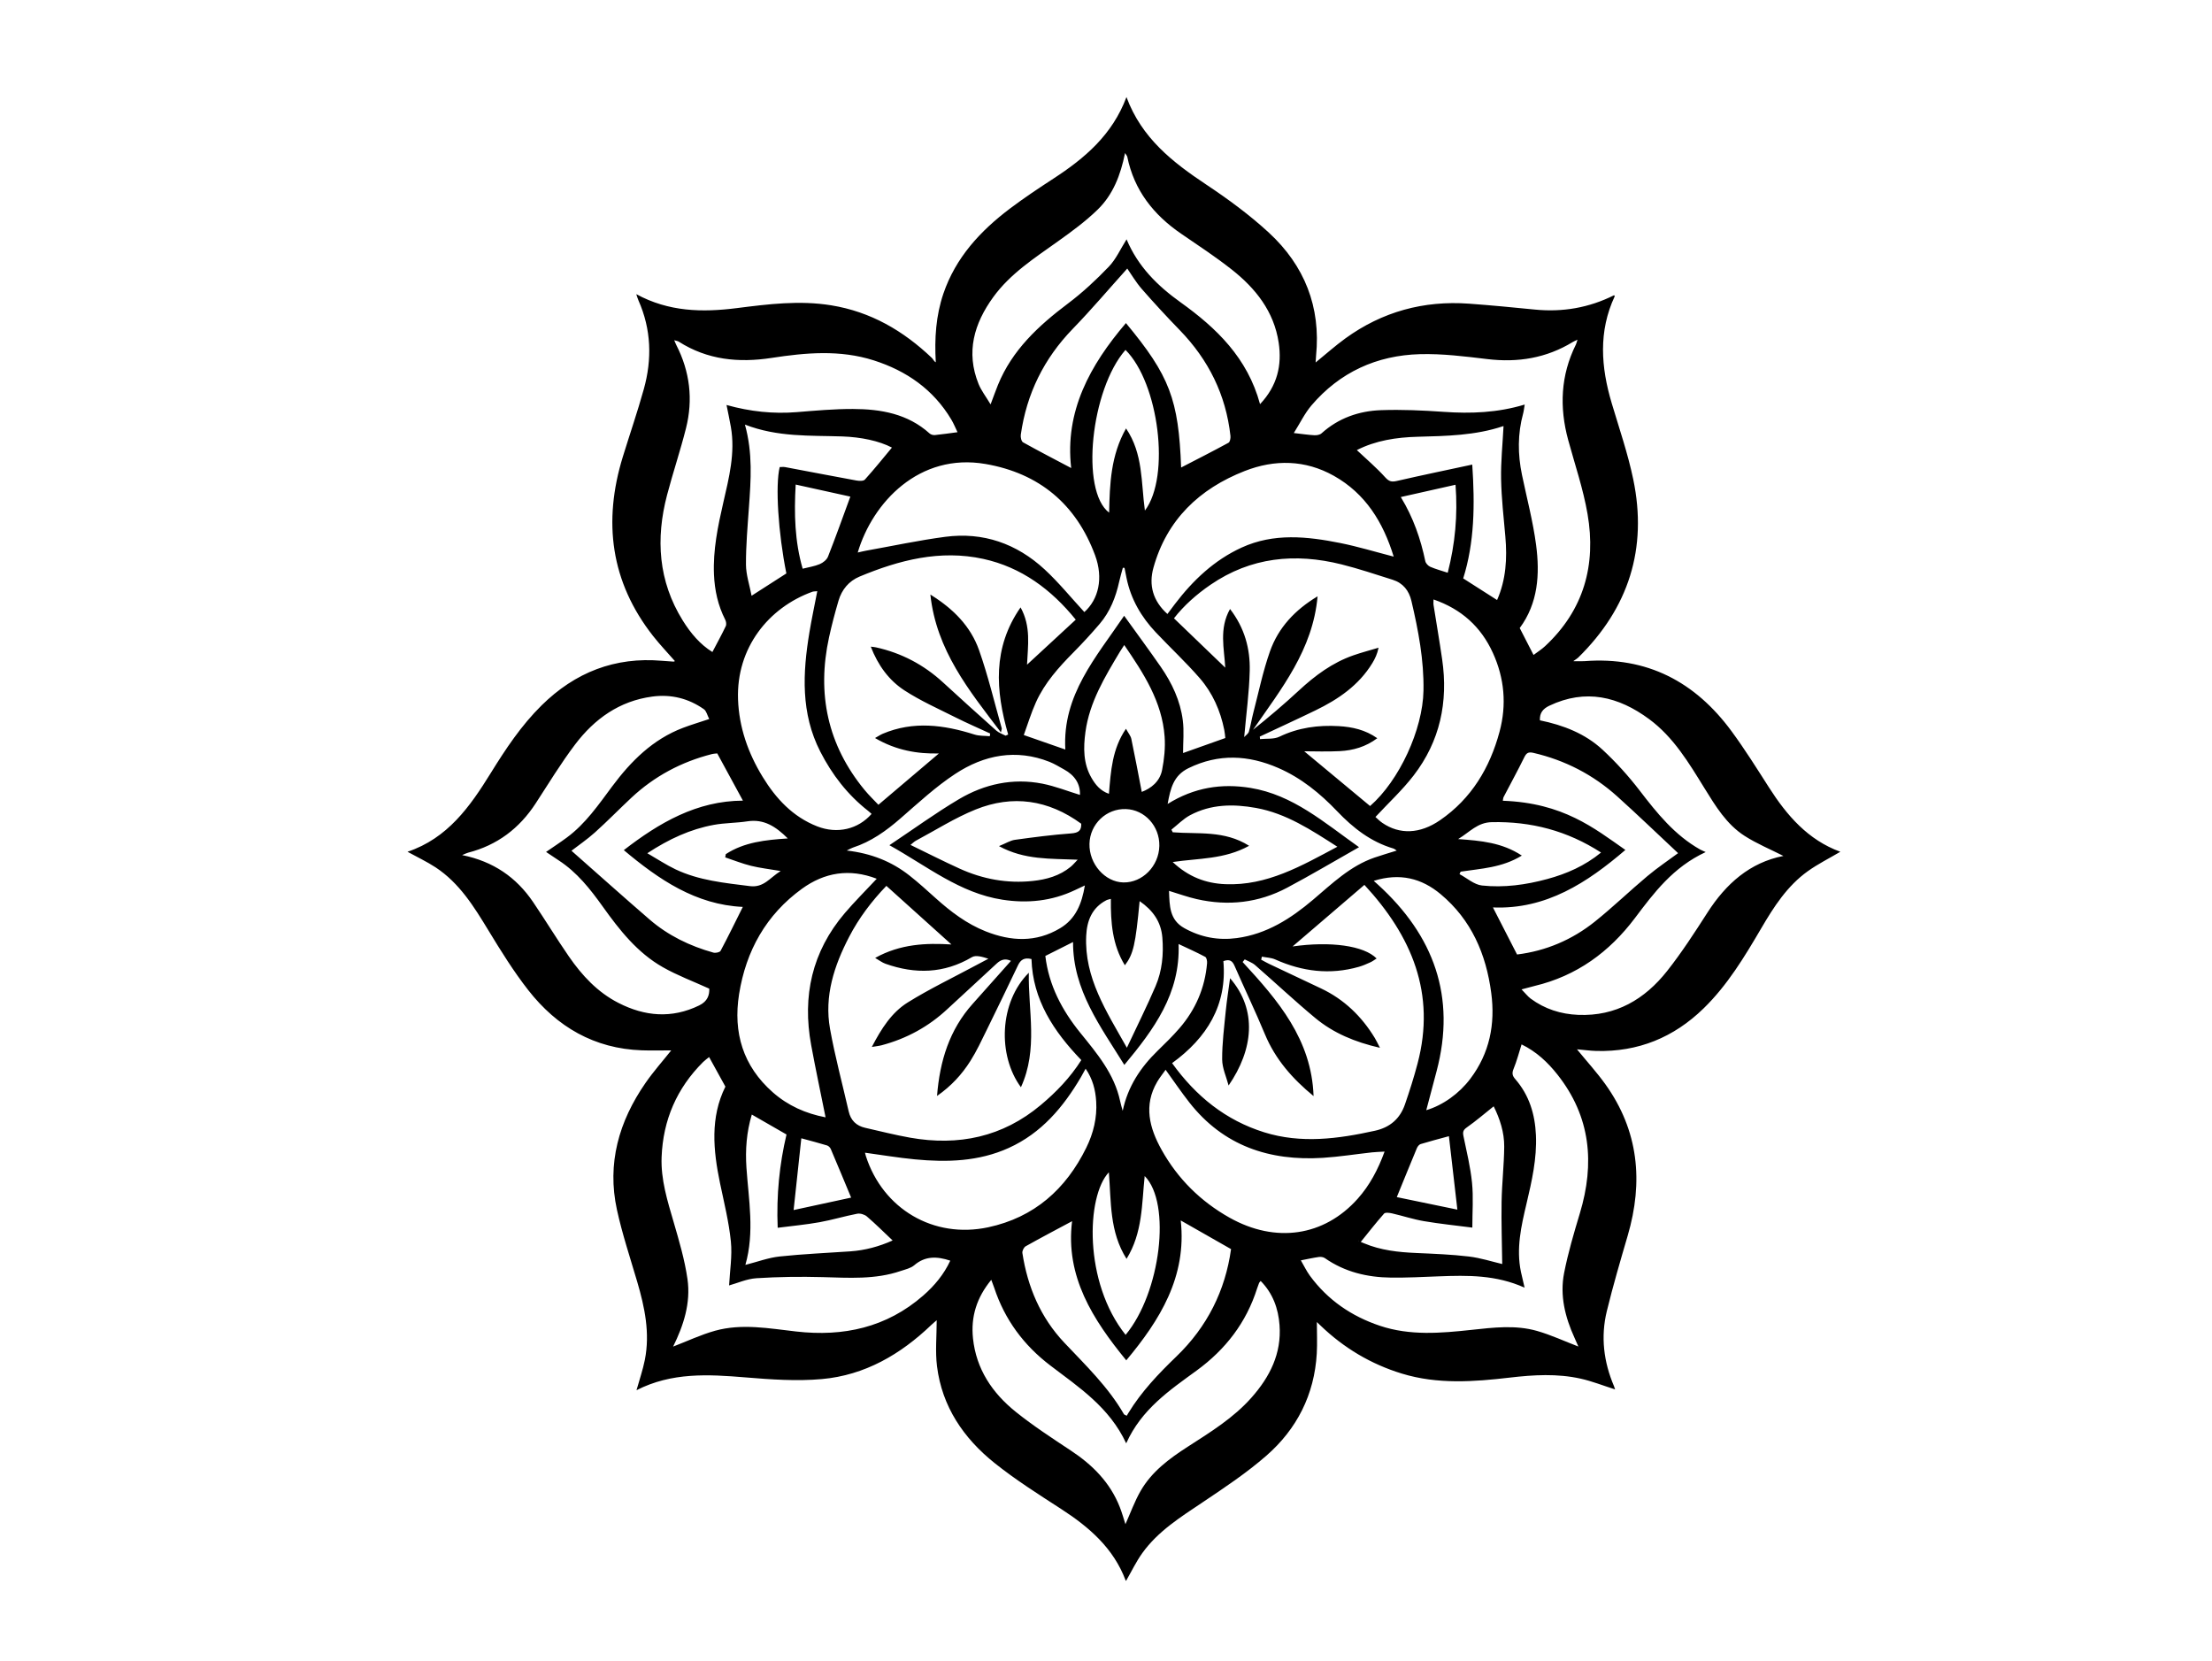 <?xml version="1.0" encoding="UTF-8"?><svg id="a" xmlns="http://www.w3.org/2000/svg" viewBox="0 0 800 600.7"><path d="M570.36,379.48c3.61,4.41,7.16,8.3,10.21,12.55,12.09,16.85,13.83,35.28,8.1,54.83-2.65,9.05-5.31,18.11-7.54,27.26-2.27,9.27-1.14,18.37,2.6,27.15,.14,.34,.24,.7,.39,1.16-4.26-1.35-8.28-2.96-12.45-3.89-8.46-1.89-17.01-1.39-25.55-.39-13.09,1.53-26.19,2.5-39.08-1.43-11.23-3.43-21.04-9.29-29.5-17.43-.41-.39-.81-.78-1.28-1.22,0,3.92,.18,7.66-.03,11.37-.86,14.88-7.19,27.33-18.26,36.98-7.16,6.24-15.16,11.57-23.08,16.87-7.96,5.34-16.09,10.41-21.77,18.34-2.24,3.12-3.91,6.65-5.84,9.99,.11,.07-.13,0-.18-.12-4.39-11.69-13.22-19.3-23.35-25.85-8.17-5.29-16.45-10.52-24.04-16.59-11.2-8.96-19.02-20.4-20.83-35.01-.67-5.37-.11-10.89-.11-16.64-.68,.59-1.32,1.11-1.91,1.67-11.15,10.69-24.09,18.22-39.6,19.61-9.15,.82-18.5,.15-27.7-.61-13.4-1.11-26.64-1.87-39.36,4.64,1.07-3.84,2.3-7.36,3.02-10.99,1.91-9.65-.04-18.97-2.76-28.22-2.54-8.66-5.42-17.26-7.34-26.07-3.65-16.73,.72-31.94,10.3-45.78,2.91-4.21,6.34-8.06,9.34-11.83-3.36,0-7.01,.11-10.64-.02-17.19-.59-30.69-8.51-41.05-21.74-5.31-6.78-9.9-14.18-14.38-21.55-5.25-8.64-10.52-17.2-19.18-22.89-3.13-2.05-6.55-3.65-10.13-5.62,14.49-4.86,22.59-16.31,30.08-28.42,5.4-8.73,11.06-17.27,18.43-24.53,12.09-11.92,26.5-17.6,43.56-16.11,1.39,.12,2.78,.21,4.17,.3,.09,0,.19-.06,.48-.18-2.67-3.06-5.44-5.95-7.9-9.08-15.39-19.6-18.16-41.37-10.95-64.8,2.51-8.16,5.3-16.24,7.59-24.46,3.03-10.86,2.71-21.63-1.93-32.09-.27-.6-.44-1.24-.79-2.27,11.75,6.4,23.89,6.63,36.33,5.05,11.35-1.44,22.7-2.88,34.19-1.01,14.29,2.32,26.09,9.22,36.4,19.04,.48,.46,.69,1.2,1.4,1.55-.5-8.64,.04-16.84,2.75-24.82,4.45-13.06,13.36-22.68,24.1-30.78,5.08-3.83,10.39-7.36,15.72-10.83,11.27-7.34,21.28-15.78,26.39-29.47,5.5,14.85,16.7,23.56,28.85,31.64,7.92,5.27,15.69,10.97,22.67,17.41,12.87,11.88,18.83,26.83,17.05,44.53-.08,.79-.11,1.58-.16,2.4,3.61-2.94,7.06-6.02,10.78-8.72,13.33-9.66,28.31-13.74,44.7-12.55,7.94,.58,15.86,1.34,23.78,2.13,10.06,1,19.61-.64,28.68-5.18,.07,.1,.28,.28,.25,.35-5.97,12.74-4.99,25.66-1.1,38.7,2.72,9.13,5.84,18.19,7.78,27.49,5.23,25.04-1.64,46.6-19.92,64.51-.35,.34-.8,.58-1.78,1.28,1.89,0,2.99,.07,4.07-.01,22.58-1.74,40.02,7.44,53.18,25.33,4.83,6.56,9.16,13.49,13.55,20.35,6.49,10.15,14.11,18.98,25.8,23.25-4,2.36-8.08,4.4-11.74,7.01-7.46,5.32-12.32,12.9-16.86,20.66-6.05,10.31-12.19,20.53-20.85,28.97-10.81,10.53-23.69,15.78-38.8,15.39-2.18-.06-4.35-.37-6.92-.59Zm-249.77-59.16c-5.34,5.55-9.95,11.63-13.49,18.46-5.41,10.42-9.04,21.39-6.91,33.26,1.8,10.03,4.48,19.91,6.75,29.86,.74,3.25,2.76,5.2,5.96,5.93,5.42,1.23,10.81,2.6,16.27,3.57,17.47,3.09,33.44-.23,47.24-11.81,5.57-4.67,10.61-9.86,14.66-16.25-9.99-10.36-17.58-21.81-18.02-36.53-2.56-.65-3.91,.23-4.86,2.22-3.72,7.79-7.47,15.57-11.28,23.32-1.88,3.83-3.69,7.73-5.96,11.32-3.06,4.83-6.9,9.05-12.06,12.64,1.01-12.75,4.51-23.92,12.82-33.23,4.62-5.18,9.23-10.36,13.92-15.62-2.08-.97-3.63-.47-5.2,1-5.88,5.52-11.88,10.91-17.77,16.41-6.83,6.38-14.76,10.7-23.77,13.1-.98,.26-2,.35-3.58,.62,3.47-6.68,7.2-12.5,13-16.1,7.9-4.91,16.34-8.95,24.55-13.36,1.53-.82,3.06-1.63,4.6-2.44-2.14-.69-4.51-1.42-5.95-.57-10.1,5.97-20.5,6.2-31.26,2.39-1.2-.42-2.25-1.25-3.74-2.11,9.13-5.09,18.48-5.43,27.59-4.87-7.79-7.01-15.56-14.01-23.51-21.17Zm172.86-.33c-8.92,7.64-17.7,15.16-25.97,22.26,13.65-1.94,25.77-.33,30.39,4.35-.78,.49-1.49,1.04-2.29,1.4-1.35,.61-2.73,1.22-4.15,1.62-10.4,2.96-20.42,1.72-30.2-2.66-1.47-.66-3.23-.7-4.85-1.02-.09,.36-.18,.73-.26,1.09,.94,.5,1.86,1.04,2.82,1.5,6.28,2.98,12.57,5.93,18.85,8.91,8.35,3.96,14.69,10.1,19.45,17.95,.57,.95,1.03,1.96,1.84,3.51-9.1-2.08-16.86-5.34-23.43-10.8-7.42-6.16-14.46-12.78-21.74-19.12-1.05-.91-2.49-1.38-3.74-2.05l-.76,.95c12.77,13.83,24.95,27.98,25.66,48.48-7.65-6.28-13.83-13.3-17.6-22.38-3.46-8.33-7.38-16.47-10.99-24.74-.79-1.8-1.79-2.5-4.03-1.68,1.4,15.88-5.94,27.73-18.55,36.88,8.65,12.02,19.39,20.66,33.3,25.01,13.39,4.18,26.73,2.38,40.07-.56,5.48-1.21,9.08-4.38,10.86-9.55,1.68-4.87,3.25-9.8,4.56-14.79,6.66-25.26-2.05-45.99-19.24-64.57Zm-153.9-47.53c-7.64,.19-15.47-1.09-23.09-5.58,1.26-.7,1.98-1.2,2.78-1.54,11.1-4.7,22.14-3.23,33.2,.28,1.73,.55,3.68,.42,5.53,.61l.14-.98c-4.21-1.95-8.47-3.79-12.61-5.87-6.2-3.11-12.6-5.96-18.39-9.72-5.61-3.65-9.56-9.05-12.18-15.82,.95,.12,1.42,.15,1.87,.25,9.24,2.04,17.3,6.29,24.27,12.69,6.38,5.86,12.8,11.67,19.27,17.42,.93,.82,2.22,1.23,3.35,1.83l.93-.42c-4.57-15.86-5.72-31.32,4.48-45.97,3.85,6.93,2.63,13.91,2.34,20.72,5.91-5.46,11.68-10.8,17.62-16.28-8.82-10.89-19.63-18.96-33.46-21.98-15.58-3.4-30.39,.42-44.73,6.4-3.86,1.61-6.43,4.71-7.61,8.72-1.29,4.38-2.46,8.8-3.43,13.26-4.44,20.39-.54,38.89,12.83,55.15,1.67,2.03,3.58,3.85,5.03,5.39,7.64-6.48,14.88-12.62,21.85-18.54Zm155.97,19c10.53-9.2,19.05-27.59,19.3-41.72,.2-11.04-1.86-21.77-4.36-32.43-.87-3.73-3.03-6.48-6.78-7.66-6.14-1.93-12.26-4-18.5-5.56-16.78-4.18-32.75-2.65-47.37,7.36-5.1,3.49-9.64,7.53-13.23,12.14,6.35,6.11,12.46,11.98,18.55,17.84-.36-6.84-2.31-14.08,1.73-21.21,5.27,6.84,7.31,14.37,7.12,22.33-.19,7.84-1.27,15.66-2,23.99,.61-.68,1.47-1.22,1.69-1.95,.65-2.18,.99-4.46,1.56-6.66,1.95-7.48,3.5-15.11,6.07-22.38,3.03-8.58,9.04-15.01,17.22-19.91-1.71,19.35-13.14,33.48-23.35,48.26,5.76-4.59,11.29-9.29,16.61-14.22,5.83-5.4,12.09-10.05,19.65-12.69,3.01-1.05,6.1-1.86,9.15-2.77-.48,2.3-1.29,3.99-2.26,5.58-4.91,8.04-12.34,13.1-20.6,17.1-6.66,3.23-13.4,6.31-20.1,9.46,.03,.3,.06,.6,.09,.91,2.35-.25,5,.1,7.01-.87,6.86-3.31,14.07-4.25,21.48-3.82,4.81,.28,9.56,1.3,13.91,4.37-4.2,3.14-8.76,4.42-13.56,4.67-4.63,.24-9.27,.05-12.86,.05,7.47,6.21,15.54,12.92,23.83,19.81Zm-237.86-55.71c1.68-3.2,3.34-6.22,4.82-9.32,.3-.62,.14-1.67-.19-2.33-2.62-5.15-3.83-10.61-4.07-16.36-.38-8.85,1.4-17.4,3.36-25.95,2.07-9.01,4.39-18.02,2.75-27.4-.45-2.58-1.02-5.14-1.57-7.94,8.56,2.39,16.9,3.27,25.43,2.58,6.75-.55,13.51-1.16,20.27-1.14,10.1,.03,19.83,1.71,27.75,8.86,.44,.4,1.26,.63,1.87,.58,2.64-.26,5.27-.66,8.22-1.04-.79-1.63-1.41-3.19-2.26-4.6-6.49-10.86-16.18-17.59-28.05-21.38-12.22-3.9-24.62-2.78-36.96-.88-11.9,1.83-23.19,.72-33.57-5.9-.35-.22-.81-.26-1.62-.5,.38,.87,.54,1.32,.76,1.74,4.92,9.61,6.12,19.71,3.49,30.13-2.04,8.08-4.71,16.01-6.83,24.07-4.17,15.86-3.19,31.15,5.66,45.4,2.85,4.59,6.28,8.66,10.73,11.41Zm296.98,1.08c1.5-1.13,2.94-2.03,4.16-3.17,14.02-13.05,18.53-29.37,15.36-47.77-1.56-9.06-4.57-17.87-7-26.77-3.23-11.86-2.75-23.4,2.79-34.54,.19-.39,.28-.84,.57-1.74-.89,.43-1.32,.59-1.7,.83-9.56,5.84-19.87,7.51-30.93,6.18-8.08-.97-16.26-2-24.36-1.78-15.61,.43-28.98,6.51-39.23,18.54-2.42,2.84-4.07,6.32-6.38,9.98,3.17,.36,5.32,.69,7.49,.8,.85,.04,1.96-.16,2.55-.7,6.13-5.52,13.51-8.09,21.52-8.37,7.54-.27,15.12,.08,22.65,.61,9.78,.68,19.42,.35,29.3-2.64-.24,1.38-.32,2.34-.57,3.25-2.01,7.35-1.96,14.73-.42,22.15,1.75,8.45,3.99,16.84,5.11,25.37,1.39,10.58,.74,21.06-5.92,30.05,1.63,3.17,3.21,6.25,4.99,9.72Zm90.34,72.68c-4.65-2.37-9.61-4.41-14.05-7.26-6.52-4.19-10.48-10.76-14.48-17.22-5.65-9.15-11.17-18.46-20.03-25-11.08-8.18-22.97-11.06-36.07-4.84-2.29,1.09-3.57,2.6-3.42,5.29,8.44,1.73,16.36,4.78,22.68,10.65,4.86,4.51,9.37,9.5,13.41,14.76,6.28,8.19,12.68,16.13,21.85,21.3,.41,.23,.87,.4,2.01,.93-11.81,5.49-18.68,14.7-25.58,23.86-9.29,12.33-21.11,20.93-36.29,24.55-1.29,.31-2.57,.68-4.72,1.25,1.45,1.48,2.25,2.55,3.28,3.32,5.11,3.78,10.92,5.63,17.23,5.89,13.59,.56,24.05-5.62,32.15-15.88,5.29-6.7,9.95-13.91,14.57-21.1,6.72-10.48,15.39-18.13,27.47-20.49Zm-74.14,177.42c-.42-.96-.89-2.05-1.38-3.13-3.42-7.48-5.38-15.32-3.78-23.47,1.43-7.28,3.54-14.44,5.69-21.56,5.45-18.08,3.94-34.98-8.1-50.19-3.54-4.47-7.64-8.32-12.97-10.91-.98,3.08-1.75,6.07-2.91,8.89-.64,1.55-.41,2.48,.63,3.67,5.05,5.8,7.14,12.7,7.47,20.28,.37,8.46-1.48,16.58-3.4,24.72-1.93,8.14-3.8,16.3-2.01,24.75,.36,1.69,.78,3.36,1.31,5.66-10.31-4.66-20.64-4.5-31.01-4.1-5.76,.23-11.54,.52-17.3,.46-8.6-.1-16.73-2.02-23.93-7.05-.56-.39-1.47-.51-2.16-.41-2.03,.28-4.03,.74-6.52,1.22,1.19,2.05,2.08,3.93,3.29,5.58,6.45,8.78,15.04,14.64,25.3,18.08,10.88,3.64,21.99,2.68,33.1,1.48,7.92-.85,15.92-1.85,23.72,.38,5.08,1.45,9.94,3.72,14.97,5.65ZM197.49,308.07c2.64-1.82,5.13-3.44,7.51-5.2,6.76-4.99,11.45-11.85,16.38-18.47,6.82-9.16,14.69-17.04,25.63-21.2,2.94-1.12,5.96-2.01,9.49-3.19-.71-1.37-1.01-2.91-1.94-3.56-5.59-3.91-11.83-5.47-18.65-4.56-11.9,1.59-20.9,8.07-27.9,17.3-5.15,6.8-9.6,14.14-14.26,21.3-5.9,9.07-13.93,15.15-24.46,17.85-.57,.15-1.1,.44-2.16,.87,11.3,2.28,19.6,8.04,25.67,16.98,4.41,6.5,8.49,13.23,12.95,19.69,4.74,6.86,10.36,12.93,17.91,16.78,9.55,4.89,19.28,5.75,29.22,.91,3.02-1.47,3.74-3.76,3.63-6.06-5.87-2.67-11.57-4.79-16.79-7.76-9.21-5.23-15.65-13.41-21.7-21.88-4.53-6.34-9.32-12.44-15.98-16.76-1.48-.96-2.93-1.95-4.55-3.04Zm209.81,213.85c-6.08-13.05-17.1-20.27-27.44-28.14-9.62-7.32-16.48-16.58-20.28-28.08-.27-.81-.59-1.6-1.07-2.9-5.31,6.44-7.42,13.36-6.62,21.12,1.15,11.16,7,19.82,15.46,26.61,6.34,5.09,13.2,9.55,19.99,14.05,7.83,5.18,14.17,11.54,17.65,20.41,.81,2.06,1.4,4.2,2.04,6.18,1.81-4.03,3.3-8.22,5.48-12.01,4.02-7,10.35-11.69,17.02-15.98,8.19-5.28,16.54-10.39,23.09-17.79,6.62-7.47,10.91-15.91,10.14-26.22-.45-6.04-2.42-11.48-6.82-15.96-.33,.41-.5,.54-.57,.72-.26,.64-.5,1.29-.71,1.95-3.92,12.39-11.43,22.11-21.88,29.73-9.78,7.13-19.91,13.95-25.47,26.31Zm-163.87-34.97c5.08-1.95,10.02-4.3,15.2-5.74,9.73-2.7,19.57-.82,29.34,.28,17.09,1.94,32.66-1.44,45.9-12.98,4.1-3.57,7.53-7.71,9.81-12.64-4.86-1.62-9.11-1.71-13.02,1.65-1.28,1.1-3.21,1.51-4.9,2.08-9.26,3.17-18.81,2.47-28.36,2.22-7.93-.21-15.9-.11-23.81,.4-3.53,.23-6.97,1.8-9.9,2.61,.27-5.33,1.17-10.69,.64-15.91-.72-7.08-2.46-14.06-3.92-21.05-2.49-11.96-3.6-23.8,1.94-34.93-2.02-3.66-3.91-7.09-5.89-10.69-.66,.54-1.47,1.1-2.16,1.78-9.53,9.47-14.5,20.99-15.02,34.37-.32,8.17,2.12,15.87,4.38,23.61,1.96,6.74,3.97,13.55,4.97,20.48,1.26,8.69-1.44,16.89-5.19,24.46ZM455.72,146.14c6.29-6.68,7.95-14.12,6.73-22.24-1.7-11.3-8.36-19.64-17-26.45-5.85-4.6-12.09-8.71-18.25-12.92-10.01-6.84-17.03-15.72-19.5-27.82-.07-.33-.35-.62-.81-1.37-1.61,7.99-4.37,15.07-9.88,20.43-4.38,4.27-9.4,7.94-14.4,11.51-8.42,6.02-17.19,11.62-23.39,20.16-6.92,9.55-9.96,19.88-5.32,31.38,.96,2.39,2.62,4.5,4.36,7.41,1.13-2.98,1.84-5.01,2.65-7,5.15-12.66,14.69-21.46,25.33-29.47,5.29-3.98,10.2-8.56,14.79-13.34,2.59-2.7,4.19-6.36,6.41-9.87,4.13,9.86,11.24,16.84,19.51,22.76,13.03,9.33,24.22,20.09,28.76,36.83Zm-145.51,53.66c1.25-.28,2.08-.5,2.93-.65,9.57-1.71,19.09-3.76,28.72-5.03,13.73-1.81,25.83,2.46,35.92,11.77,5.15,4.76,9.61,10.27,14.39,15.44,5.11-4.58,6.96-12.22,3.88-20.54-6.86-18.5-20.24-29.67-39.65-33.01-23.95-4.13-40.83,13.91-46.19,32.02Zm190.55,216.63c-1.81,.11-3.19,.13-4.55,.28-5.93,.65-11.83,1.6-17.78,1.98-19.32,1.21-35.96-4.32-48.28-20.02-2.94-3.75-5.61-7.7-8.59-11.82-1.02,1.45-2.15,2.82-3.04,4.34-5,8.53-2.81,16.72,1.58,24.59,5.85,10.49,14.13,18.67,24.61,24.56,16.64,9.34,34.17,6.76,46.32-6.86,4.33-4.85,7.33-10.51,9.72-17.04Zm-78.55-194.4c1.05-1.41,1.88-2.52,2.72-3.62,6.54-8.57,14.19-15.85,24.12-20.4,11.66-5.34,23.71-4.04,35.7-1.64,6.37,1.28,12.61,3.18,19.3,4.91-3.83-12.47-10.2-22.79-21.64-29.22-10.38-5.83-21.42-5.97-32.24-1.74-16.4,6.42-28.21,17.63-33.03,35.03-1.72,6.23-.19,11.96,5.08,16.68Zm4.96-52.97c5.63-2.91,11.43-5.85,17.14-8.96,.54-.29,.79-1.66,.7-2.48-1.64-14.87-7.94-27.52-18.33-38.23-4.71-4.85-9.3-9.82-13.75-14.91-2.11-2.42-3.75-5.24-5.24-7.37-6.64,7.38-12.92,14.8-19.67,21.76-10.48,10.8-16.75,23.53-18.84,38.36-.12,.88,.21,2.38,.82,2.72,5.76,3.21,11.62,6.24,17.41,9.3-2.37-20.52,6.77-37.16,19.8-52.42,15.81,19.05,19.05,27.62,19.96,52.23Zm-110.08,148.71c-9.9-3.81-18.91-2.28-27.04,3.61-12.97,9.39-20.26,22.44-22.75,38.11-2.21,13.91,1.41,26.02,12.21,35.52,5.47,4.81,11.89,7.67,19.07,9.03-1.78-8.88-3.62-17.47-5.21-26.12-3.27-17.72,.31-33.8,12.12-47.68,3.59-4.22,7.54-8.13,11.59-12.47Zm-4.25,99.06c.12,.46,.19,.83,.3,1.18,6.17,19.19,24.51,30.02,44.27,25.79,16.61-3.56,28.09-13.76,35.47-28.79,2.57-5.24,3.94-10.84,3.57-16.73-.26-4.14-1.25-8.08-3.82-11.83-.68,1.24-1.14,2.12-1.64,2.97-6.41,10.92-14.33,20.33-26.16,25.69-10.85,4.92-22.35,5.24-33.94,4.13-5.99-.57-11.94-1.58-18.05-2.41Zm132.38,34.86c-6.27-3.57-12.14-6.92-18.19-10.36,2.24,20.37-7.55,36.04-19.7,50.59-12.08-14.75-22.08-30.31-19.6-50.32-5.85,3.13-11.36,6.02-16.78,9.07-.67,.38-1.31,1.68-1.19,2.44,1.89,12.27,6.55,23.3,15.17,32.43,7.72,8.17,15.86,15.98,21.55,25.84,.12,.2,.46,.27,1.02,.57,.2-.34,.41-.68,.61-1.02,4.71-7.72,10.89-14.19,17.36-20.42,11.15-10.74,17.67-23.82,19.76-38.83Zm-149.63-237.91c-.98,.1-1.4,.07-1.76,.2-15.94,5.75-27.55,20.36-26.91,38.88,.35,10.14,3.64,19.47,8.91,28.08,4.82,7.88,10.92,14.44,19.74,17.89,7.25,2.83,14.77,1.05,19.65-4.51-.43-.38-.84-.78-1.29-1.13-7.41-5.8-13.01-13.08-17.27-21.41-7.08-13.84-6.37-28.42-3.92-43.13,.81-4.86,1.84-9.68,2.84-14.86Zm253.07,131.38c10.41-1.28,19.92-5.3,28.2-11.94,6.51-5.22,12.54-11.05,18.94-16.41,3.7-3.1,7.73-5.8,11.1-8.3-7.35-6.87-14.56-13.82-22-20.52-8.73-7.85-18.87-13.09-30.35-15.75-1.9-.44-2.55,.12-3.33,1.72-2.36,4.8-4.94,9.49-7.41,14.24-.2,.39-.2,.89-.3,1.36,21.83,.79,32.99,9.87,44.33,17.79-13.79,11.81-28.64,21.58-47.9,20.79,3.02,5.88,5.81,11.33,8.72,17.01Zm-30.21-128.39c0,.87-.08,1.45,.01,2,1.03,6.57,2.17,13.12,3.12,19.7,2.23,15.36-.78,29.57-10.32,41.95-4.08,5.3-9.07,9.9-13.81,15.01,.58,.5,1.47,1.44,2.5,2.14,6.25,4.27,13.59,4.04,20.89-.99,11.33-7.81,17.97-18.9,21.49-31.97,2.62-9.75,1.78-19.35-2.42-28.54-4.29-9.41-11.36-15.82-21.46-19.3Zm-292.83,90.64c12.79-9.9,26.38-17.82,43.07-17.89-3.15-5.79-6.16-11.33-9.29-17.08-.48,.06-1.27,.08-2.02,.27-10.99,2.81-20.71,7.99-29.01,15.74-4.43,4.14-8.67,8.5-13.18,12.55-2.83,2.54-6,4.7-8.51,6.64,9.46,8.34,18.77,16.68,28.23,24.85,6.72,5.8,14.56,9.6,23.08,11.98,.79,.22,2.33-.09,2.62-.64,2.74-5.14,5.29-10.38,8.04-15.88-17.04-.79-30.37-9.9-43.03-20.52Zm96.05-1.78c8.75-5.83,16.72-11.65,25.17-16.65,9.23-5.46,19.44-7.7,30.14-5.6,4.67,.92,9.17,2.72,13.6,4.07,.16-4.03-1.94-7.13-5.73-9.2-1.74-.95-3.44-2.02-5.27-2.75-12.13-4.79-23.66-2.51-34.09,4.34-7.1,4.66-13.43,10.55-19.87,16.15-5.16,4.49-10.6,8.37-17.16,10.51-.58,.19-1.12,.53-2.23,1.06,8.84,1.02,16.24,3.96,22.7,9.05,3.28,2.58,6.38,5.4,9.49,8.2,5.44,4.88,11.21,9.26,18.06,11.98,9.13,3.62,18.19,4.11,26.94-1.14,5.67-3.4,7.83-8.87,8.94-15.46-1.49,.7-2.56,1.2-3.62,1.7-8.37,3.96-17.14,4.86-26.21,3.45-15.38-2.38-27.17-12.07-40.87-19.71Zm169.86,.71c-9.08,5.14-17.44,10.11-26.02,14.67-10.32,5.48-21.33,6.7-32.71,4.12-3.3-.75-6.5-1.92-10.01-2.98,.21,5.41,.13,10.47,5.56,13.49,5.97,3.31,12.25,4.48,18.97,3.58,10.78-1.45,19.48-7.02,27.56-13.86,6.89-5.84,13.43-12.22,22.24-15.25,2.58-.89,5.21-1.65,8.03-2.53-.53-.33-.83-.63-1.19-.74-8.17-2.41-14.56-7.4-20.36-13.48-6.14-6.44-13.01-12.05-21.26-15.64-10.81-4.71-21.59-5.28-32.51,.06-5.45,2.67-6.51,7.33-7.54,12.94,9.59-5.98,19.53-7.51,29.97-5.8,15.3,2.5,26.55,12.44,39.26,21.44Zm5.3,12.19c.82,.73,1.18,1.05,1.54,1.38,20.18,18.37,28.33,40.51,21.19,67.46-1.23,4.66-2.47,9.32-3.73,14.09,6.03-1.8,11.89-6.01,15.92-11.35,6.99-9.25,9.07-19.72,7.58-31.02-1.85-14.07-7.17-26.45-18.29-35.74-6.91-5.78-14.77-7.77-24.21-4.82Zm46.94-164.36c.17,.06-.04-.1-.18-.05-10.05,3.37-20.47,3.54-30.92,3.82-7.64,.2-15.15,1.35-21.95,4.82,3.48,3.28,7.11,6.36,10.28,9.87,1.39,1.53,2.34,1.71,4.2,1.29,8.95-2.06,17.96-3.92,27.26-5.92,.98,14.56,.81,28.16-3.27,41.16,4.26,2.72,8.17,5.21,12.25,7.82,3.24-7.36,3.68-15.06,2.99-22.95-.61-6.93-1.41-13.86-1.54-20.81-.12-6.3,.55-12.62,.88-19.04Zm-274.35-.61c2.87,10.35,2.14,20.05,1.45,29.77-.49,6.94-1.11,13.89-1.08,20.83,.02,3.71,1.3,7.42,2.03,11.27,4.62-2.97,8.6-5.52,12.58-8.07-2.95-14.63-4.04-31.89-2.41-38.46,.66,0,1.36-.11,2.01,.02,8.56,1.6,17.12,3.27,25.69,4.83,1.01,.18,2.58,.26,3.11-.33,3.45-3.83,6.69-7.86,9.78-11.57-4.64-2.43-11.22-3.8-18-4.03-11.6-.39-23.31,.31-35.16-4.28Zm137.28,51.79l-.61-.03c-.44,1.67-.95,3.33-1.32,5.01-1.23,5.61-3.3,10.86-7.05,15.26-3.03,3.55-6.2,6.99-9.48,10.31-5.34,5.4-10.4,11.02-13.56,18.01-1.77,3.91-3.01,8.06-4.41,11.89,5.38,1.88,10.09,3.52,15.02,5.24-1.13-19.7,11.15-33.41,21.27-48.37,4.58,6.37,9,12.35,13.24,18.46,4.06,5.86,7.08,12.27,7.98,19.38,.49,3.86,.09,7.83,.09,11.8,5.35-1.9,10.17-3.61,15.28-5.43-.1-.83-.16-1.91-.38-2.95-1.4-6.94-4.22-13.34-8.83-18.65-5.01-5.77-10.63-11.01-15.89-16.57-5.29-5.59-9.06-12.04-10.62-19.67-.25-1.23-.49-2.45-.73-3.68Zm-45.41,100.62c2.49-1.01,4.07-2.04,5.76-2.28,6.77-.94,13.55-1.82,20.36-2.32,2.69-.2,3.72-1.06,3.63-3.5-11.9-8.68-24.79-10.55-38.2-5.14-7.5,3.02-14.43,7.45-21.6,11.28-.62,.33-1.13,.87-1.95,1.52,6.15,2.98,11.9,5.91,17.76,8.57,8.39,3.81,17.21,5.44,26.43,4.47,5.03-.53,9.76-1.86,13.75-5.13,.77-.63,1.41-1.41,2.52-2.56-9.89-.43-19.21,.14-28.47-4.92Zm171.21,137.95c-5.95-.77-11.77-1.36-17.53-2.34-3.89-.66-7.68-1.93-11.54-2.81-.93-.21-2.43-.41-2.87,.09-2.96,3.35-5.71,6.89-8.53,10.37-1.02-.91-.87-.61-.64-.49,.61,.32,1.27,.57,1.91,.84,6.05,2.55,12.44,3.24,18.92,3.52,6.35,.28,12.72,.52,19.02,1.27,4.27,.51,8.43,1.87,12.06,2.72-.09-7.51-.36-15.01-.23-22.5,.11-6.65,.89-13.29,.95-19.93,.04-5.17-1.56-10.07-3.81-14.6-3.32,2.64-6.39,5.29-9.69,7.61-1.31,.92-1.55,1.62-1.25,3.11,1.16,5.62,2.54,11.25,3.11,16.94,.52,5.2,.11,10.49,.11,16.21Zm-48.83-137.73c-9.5-6.09-18.48-12.05-29.42-14.03-8.22-1.49-16.29-1.38-23.82,2.62-2.48,1.32-4.53,3.46-6.77,5.23l.48,.95c9.07,.74,18.6-.8,27.62,4.89-8.98,4.96-18.26,4.46-27.64,5.87,5.7,5.37,12.01,7.73,19.06,8.01,15.03,.61,27.46-6.59,40.5-13.54Zm-211.77,96.86c-1.9,6.34-2.38,12.69-1.94,19.18,.79,11.64,3,23.29-.38,35.17,4.38-1.11,8.33-2.61,12.38-3.04,8.48-.91,17.02-1.26,25.54-1.85,5.34-.37,10.41-1.74,15.33-3.94-3.22-3.04-6.16-5.98-9.31-8.68-.85-.73-2.42-1.2-3.51-.99-4.57,.88-9.05,2.25-13.62,3.07-4.92,.88-9.92,1.34-15.13,2.01-.49-11.84,.65-23.02,3.19-33.73-4.3-2.47-8.24-4.74-12.54-7.21Zm141.04-116.69c3.33-1.27,6.51-3.71,7.34-7.89,.78-3.94,1.21-8.09,.92-12.09-.91-12.65-7.58-22.87-14.6-33.13-.61,.94-1.11,1.66-1.56,2.41-5.46,9.13-11.02,18.25-12.48,29.07-.77,5.68-.81,11.37,2.18,16.54,1.41,2.45,3.19,4.7,6.32,5.78,.69-8.24,1.16-16.2,6.16-23.52,.87,1.59,1.71,2.56,1.94,3.66,1.33,6.33,2.52,12.7,3.77,19.16Zm-34.88,59.32c1.25,10.59,6.02,19.62,12.63,27.78,6.08,7.51,12.33,14.89,14.42,24.72,.25,1.18,.61,2.34,.93,3.51,1.84-8.78,6.44-15.7,12.65-21.74,2.71-2.64,5.43-5.29,7.9-8.15,5.81-6.73,9.2-14.57,9.96-23.47,.07-.77-.16-2.04-.66-2.31-3.02-1.62-6.16-3.01-9.64-4.65,.67,17.93-8.96,30.9-19.62,43.72-8.58-13.9-18.61-27.01-18.55-44.44-3.48,1.75-6.72,3.38-10.01,5.03Zm28.77,3.38c-4.55-7.38-5.16-15.51-5.07-24.02-.77,.23-1.25,.29-1.66,.51-5.17,2.71-7,7.37-7.26,12.83-.71,15.2,7.25,27.23,14.71,40.5,3.72-7.93,7.27-15.01,10.38-22.28,2.38-5.56,2.94-11.52,2.45-17.57-.47-5.76-3.43-9.85-8.22-13.17-1.48,15.73-2.25,19.12-5.33,23.2Zm.41-194.15c6.25,9.21,5.41,19.55,6.83,29.72,9.33-12.36,5.01-46.14-7.02-58.1-12.54,14.3-16.4,50.96-5.92,58.85,.22-10.44,.6-20.71,6.12-30.46Zm-.15,327.79c12.7-15.24,16.62-47.64,6.9-57.43-1.07,10.14-.71,20.49-6.56,29.95-6.23-9.87-5.53-20.65-6.4-31.3-8.2,8.66-9.14,39.81,6.06,58.78Zm121.17-167.5l-.41,.9c2.71,1.43,5.31,3.81,8.14,4.11,7.94,.85,15.87-.24,23.6-2.34,7-1.9,13.57-4.76,19.45-9.58-12.24-7.9-25.27-11.29-39.5-10.99-5.22,.11-7.93,3.55-12.18,6.12,8.34,.6,15.89,1.27,23.03,5.97-7.18,4.41-14.76,4.69-22.11,5.81Zm-294.15-6.66c3.73,2.15,6.84,4.23,10.19,5.82,8.48,4.03,17.69,4.91,26.88,6.07,5.08,.64,7.21-3.03,11.16-5.46-4.12-.7-7.48-1.08-10.73-1.88-3.17-.79-6.22-2.01-9.32-3.05l.19-1.16c6.66-4.36,14.37-5.15,22.44-5.69-4.33-4.29-8.62-7.11-14.6-6.19-4.02,.62-8.15,.55-12.14,1.28-8.47,1.55-16.17,5.08-24.07,10.26Zm185.18-2.65c.15-7.12-5.27-13.1-12.09-13.32-7.09-.24-13.01,5.41-13.18,12.56-.17,7.26,5.59,13.83,12.26,13.97,6.89,.14,12.85-5.9,13.01-13.2Zm-131.52-130.66c-.61,10.62-.33,20.55,2.52,30.42,2.2-.56,4.3-.86,6.18-1.66,1.19-.5,2.54-1.57,2.99-2.71,2.76-7,5.28-14.09,8.08-21.7-6.23-1.37-12.85-2.83-19.78-4.36Zm218.85,4.51c4.58,7.53,7.18,15.18,8.86,23.18,.17,.79,1.03,1.71,1.79,2.04,1.97,.85,4.07,1.41,6.32,2.15,2.67-10.45,3.66-20.77,2.82-31.82-6.75,1.52-13.08,2.94-19.8,4.45Zm20.46,257.69c-1.08-9.34-2.05-17.83-3.06-26.57-3.96,1.08-7.11,1.9-10.22,2.85-.55,.17-1.1,.86-1.35,1.44-2.4,5.75-4.74,11.53-7.28,17.74,6.88,1.42,13.76,2.84,21.91,4.53Zm-219.26-4.37c-2.55-6.11-4.92-11.86-7.36-17.57-.23-.53-.81-1.12-1.35-1.28-2.82-.86-5.68-1.6-9.3-2.59-.92,8.53-1.81,16.83-2.79,25.95,7.76-1.68,14.49-3.13,20.81-4.5Z"/><path d="M372.09,351.75c-.28,13.67,3.45,27.65-2.86,41.41-8.48-11.5-7.87-30.74,2.86-41.41Z"/><path d="M444.87,353.74c9.98,11.51,8.38,25.84-.53,38.79-.83-3.14-2.31-6.28-2.33-9.43-.03-5.83,.73-11.67,1.3-17.49,.38-3.84,1-7.66,1.56-11.86Z"/><path d="M336.48,215.01c8.24,5.08,14.55,11.42,17.61,20.1,3.26,9.23,5.52,18.81,8.2,28.24,.07,.23-.1,.53-.29,1.49-11.61-15.24-23.36-29.73-25.52-49.83Z"/></svg>